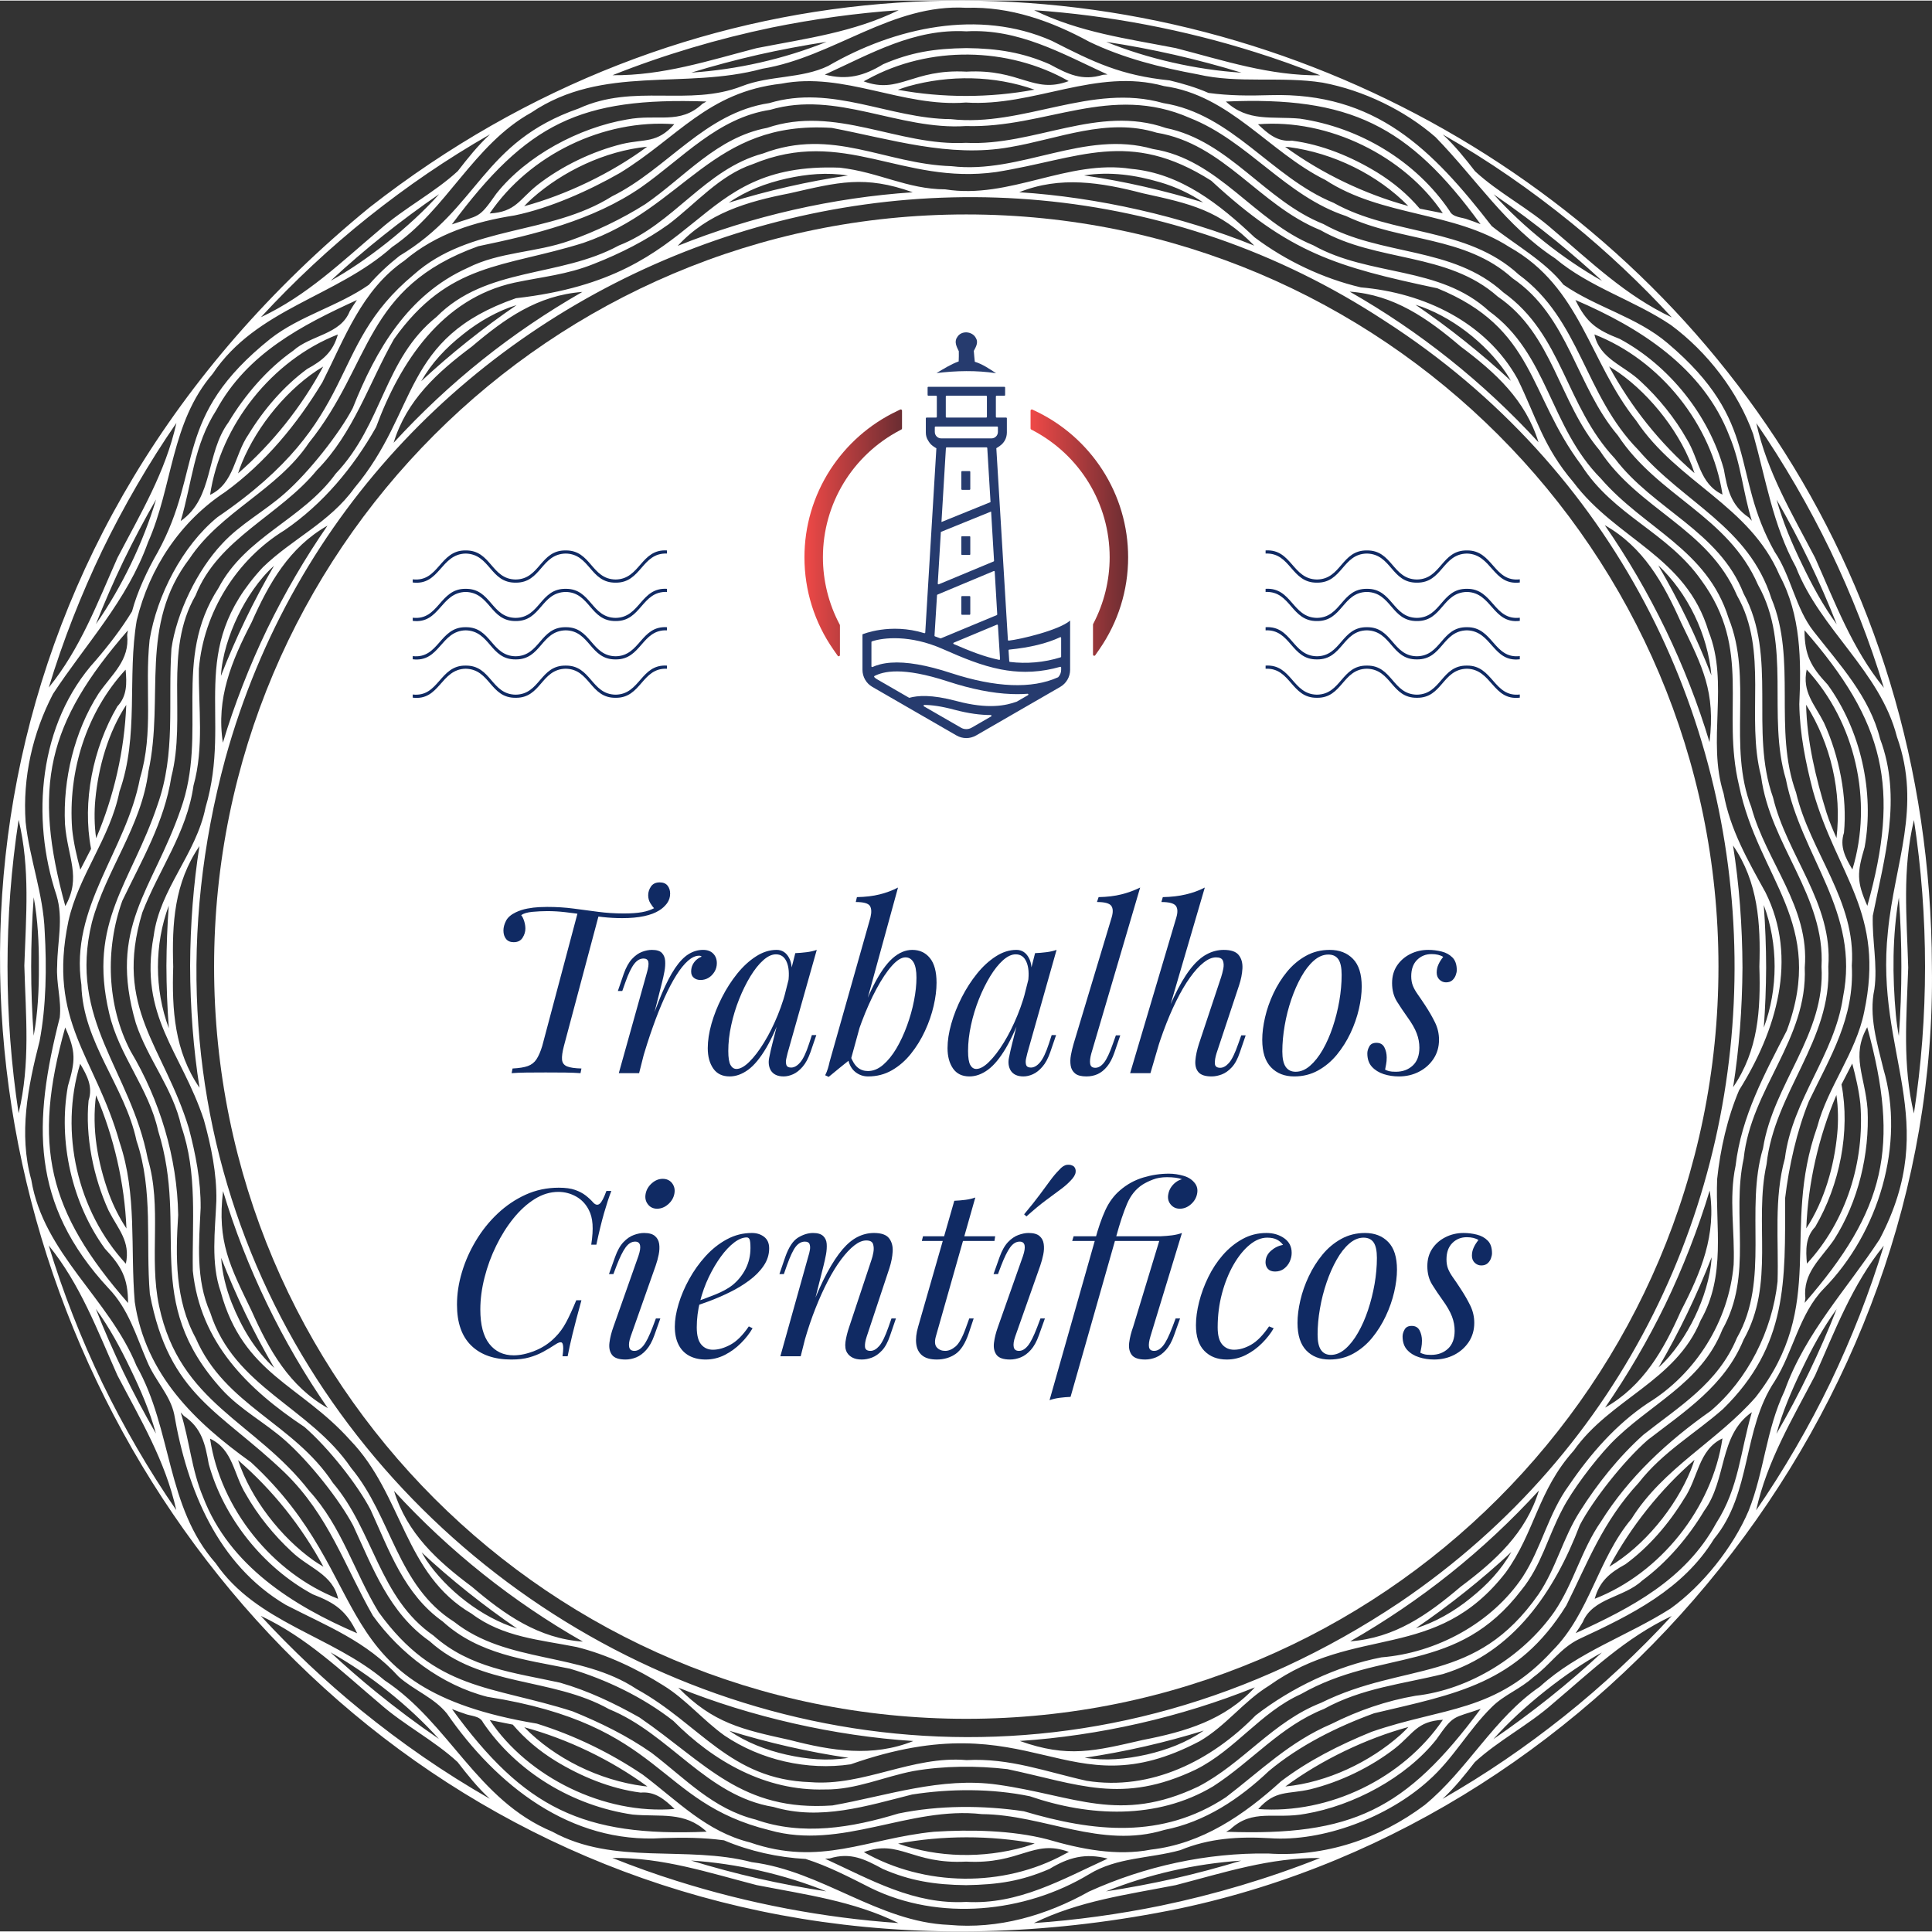 <?xml version="1.0" encoding="UTF-8"?> <svg xmlns="http://www.w3.org/2000/svg" xmlns:xlink="http://www.w3.org/1999/xlink" xml:space="preserve" width="600" height="600" style="shape-rendering:geometricPrecision;text-rendering:geometricPrecision;image-rendering:optimizeQuality;fill-rule:evenodd;clip-rule:evenodd" viewBox="0 0 599400 599040"><rect x="0" y="0" width="599400" height="599040" fill="#333333" stroke="none"/><defs><linearGradient id="id0" gradientUnits="userSpaceOnUse" x1="319730" y1="165060" x2="350000" y2="165060"><stop offset="0" style="stop-opacity:1;stop-color:#ef4947"></stop><stop offset=".49" style="stop-opacity:1;stop-color:#ad3b3d"></stop><stop offset="1" style="stop-opacity:1;stop-color:#6a2d32"></stop></linearGradient><linearGradient id="id1" gradientUnits="userSpaceOnUse" xlink:href="#id0" x1="249580" y1="165130" x2="279850" y2="165130"></linearGradient><style>.fil0,.fil4{fill-rule:nonzero}.fil4{fill:#102a63}.fil0{fill:#fff}</style></defs><g id="Layer_x0020_1"><path class="fil0" d="M360010 591080c-12790 2610-26260 4480-39260 5370 14000-6880 28870-8810 44060-11780 14990-3890 29140-8560 44760-8410-15970 6350-32730 11330-49560 14820zm-149960-7680c-6500-2030-13090-4380-20070-7160 15640-160 29770 4550 44780 8430 15160 2960 30010 4910 43980 11770-23180-1600-46560-6050-68690-13040zM31720 170600c6500-13440 14600-27410 23010-39560-3390 15290-11100 28070-18290 41840-6290 14150-11500 28150-21310 40250 4380-14490 10050-28890 16590-42530zm82590-103460c12050-9580 24180-17900 37720-25650-3710 3400-6970 7490-10000 11410-7280 6710-16680 11490-24210 18160-11990 10120-22470 20390-36880 27180 10280-11150 21510-21640 33370-31100zM239560 8340c12790-2600 26260-4470 39260-5360-14000 6880-28870 8800-44060 11770-14980 3900-29140 8560-44750 8410 15960-6340 32720-11320 49550-14820zm149970 7690c6490 2030 13080 4380 20070 7160-15640 160-29780-4550-44790-8440-15150-2950-30010-4900-43970-11770 23180 1600 46550 6050 68690 13050zm95740 516250c-12050 9580-24190 17900-37730 25650 3710-3390 6980-7490 10010-11400 7280-6720 16670-11490 24200-18160 11990-10120 22480-20390 36880-27180-10280 11140-21500 21640-33360 31090zm-373340-1920c-10990-8940-21450-18820-31040-29230 14340 6750 24970 17140 36930 27240 7510 6650 16890 11410 24140 18120 3040 3940 6310 8030 10000 11400-14360-8220-27320-17210-40030-27530zM487640 69060c10990 8940 21450 18830 31050 29240-14340-6750-24970-17140-36940-27250-7510-6650-16890-11400-24130-18110-3050-3940-6320-8030-10010-11410 14360 8230 27320 17210 40030 27530zm104380 230960c-440-15740-1910-30310 1780-45790 4590 30030 4590 61010-10 91040-3610-15110-2290-29800-1770-45250zm-3830 14690c-1100-12120-1110-24490 930-36430 1040 14210 1040 28740-10 42950-400-2150-710-4300-920-6520zm-29130-139870c-3270-6750-5900-12960-7880-20010 7240 12510 13400 25310 18670 38700-4240-5800-7680-12200-10790-18690zM483010 74760c4460 3630 9820 8280 14030 12210-12310-6960-24240-16490-33650-26880 6720 4610 13310 9540 19620 14670zm-97830-52390c-14070-900-28990-4300-41980-9550 14110 2120 28360 5360 41980 9550zm-149960-5560c6300-1440 14840-3050 21230-4000-13350 5340-27680 8590-41980 9540 6820-2090 13790-3950 20750-5540zM118900 72890c5600-4470 11420-8780 17340-12840-9000 10140-22840 20940-33640 26870 5000-4670 10940-9770 16300-14030zM38340 173790c3090-6380 6480-12780 10090-19030-4010 13410-10610 27160-18670 38690 2620-6640 5500-13240 8580-19660zM7550 299400c440 15750 1910 30320-1780 45800-4580-30030-4590-61020 10-91040 3610 15110 2290 29800 1770 45240zm4510 140c50 7210-310 14590-1610 21610-1040-14220-1040-28740 10-42950 1290 7070 1630 14200 1600 21340zm28450 125050c3290 6790 5900 12930 7880 20000-7230-12500-13400-25300-18660-38700 4230 5810 7680 12210 10780 18700zm76050 100070c-4460-3620-9820-8280-14020-12210 12300 6970 24240 16500 33640 26880-6720-4600-13310-9530-19620-14670zm118670 57960c-6990-1600-13990-3470-20840-5570 14080 900 28990 4310 41980 9560-6690-1010-14560-2490-21140-3990zm129110 0c-6290 1440-14830 3050-21220 4000 13360-5340 27670-8590 41980-9540-6820 2080-13790 3950-20760 5540zm116340-56080c-5600 4460-11430 8780-17350 12840 9000-10140 22850-20940 33650-26870-5000 4670-10940 9760-16300 14030zm102450-142210c-10070 15380-23000 28920-29470 47000-5790 12220-6240 24810-11150 37200-4840 11370-14290 23210-24210 30330-13360 8530-28570 13360-40510 24210-14430 9860-22440 25800-35760 36740-14150 10630-31190 16220-48590 15060-19050-270-38230 3940-55560 11790-13230 7410-28190 11780-43490 10350-21930-890-39380-16730-61120-19450-20410-5360-42650 1140-61940-9480-23360-9740-31860-33610-52010-46940-16450-13920-39740-17830-52410-36340-15480-17560-13400-41480-24550-61210-8530-20930-28880-34810-32650-57730-3980-14300-1040-28930 2570-43020 2070-10830 2230-23050 1590-34000-420-11740-4710-22540-5920-33960-970-13840 2190-27660 8500-39780 10070-15380 23000-28930 29460-47000 7780-17530 7020-37090 20060-52290 13600-20350 38270-23810 55690-39360 16880-11460 25180-31740 43170-41700 22250-15020 47470-6990 71700-13610 22090-3640 40160-20260 63300-18900 13600-430 26310 4100 38130 10540 10590 5100 22040 7970 33630 10110 12770 2960 25780 510 38780 2570 12700 2390 25500 8620 34980 16880 12930 13290 21620 27410 37110 37630 10820 9060 24320 12880 35900 20660 11370 8390 20850 20740 25550 33850 3980 14090 6080 28140 13270 41280 7610 19500 26120 32260 31340 52650 7790 21890-760 39080-2810 60510-4050 38030 16920 58290-2580 95410zm-24200 40540c3200-6710 6580-12980 10880-18900-5270 13400-11430 26200-18670 38700 1790-6530 4680-13450 7790-19800zm8920-254270c6550 13630 12240 28120 16620 42610-9800-12070-15050-26210-21340-40330-7170-13730-14860-26520-18230-41770 8400 12160 16460 26060 22950 39490zM31720 428820c-6540-13630-12240-28120-16610-42610 9800 12090 15040 26210 21330 40340 7180 13730 14860 26510 18240 41760-8410-12150-16470-26050-22960-39490zm536130 0c-6490 13450-14600 27420-23010 39570 3400-15290 11110-28080 18290-41840 6290-14150 11510-28160 21310-40260-4380 14490-10050 28910-16590 42530zm31520-129110C598620 50020 311210-89480 114630 64190c-247630 202730-61940 592300 251500 527710 133540-28370 235250-155540 233240-292190zM73760 191040c2580-5400 6600-11560 11250-15680-6410 11030-11850 22330-16470 34170 360-6260 2570-12980 5220-18490zm393590-75380c490 760 960 1530 1410 2320-9030-8430-19280-16570-29620-23620 10940 3360 21860 11900 28210 21300zm58460 292730c-2580 5390-6600 11560-11250 15680 6420-11030 11850-22330 16470-34170-360 6260-2570 12980-5220 18490zm-393590 75380c-480-760-950-1530-1410-2330 9040 8430 19280 16580 29620 23620-10940-3360-21860-11890-28210-21290zm11550-380320c4860-3910 10880-7310 16500-8970-10310 7030-20620 15240-29600 23630 3260-5690 7560-10300 13100-14660zm216190-47070c4680 1370 9390 3540 13320 6250-12010-3710-24510-6570-36960-8390 8140-1260 15920-130 23640 2140zm96240 439280c-4940 4040-11120 7590-16900 9290 10310-7030 20630-15250 29600-23630-3200 5570-7280 10010-12700 14340zM71860 403980c-1730-4410-2920-9130-3250-13910 4630 11840 10070 23140 16490 34160-6000-5530-10020-12260-13240-20250zm6180 2500c-6700-13840-10720-21370-8840-37120 7100 23660 18370 46960 32500 67320-11950-6770-18200-17950-23660-30200zm68350 85610c-10750-8020-20120-16590-24140-29710 17170 18730 36940 34420 58590 46750-13730-970-24200-8310-34450-17040zm98610 47550c-14720-3240-23750-5190-34570-16240 22400 9070 48640 15020 72930 16570-12710 5110-25400 3040-38360-330zm109570 0c-15050 3440-23230 5650-38180 310 24610-1630 49920-7360 72920-16630-9310 10160-21520 13750-34740 16320zm98610-47550c-10300 8740-20400 15900-34280 16950 21920-12560 41300-27980 58550-46800-4020 13190-13480 21780-24270 29850zm63500-87610c5370-11120 10290-23730 13740-35290 2150 13700-2680 25320-8890 37290-5390 12190-11710 23330-23550 30050 6970-10110 13260-20870 18700-32050zm4860-211530c6690 13830 10720 21370 8830 37110-7100-23660-18370-46950-32500-67310 11980 6790 18190 17930 23670 30200zm1890-920c-2740-5650-5740-11300-8960-16830 9090 8580 15370 21360 16490 34150-2290-5850-4820-11670-7530-17320zm-70250-84690c10750 8020 20130 16590 24140 29700-17170-18730-36940-34420-58580-46740 13730 970 24190 8300 34440 17040zm-98610-47550c14720 3230 23750 5180 34570 16240-22390-9070-48630-15030-72930-16570 12720-5120 25400-3050 38360 330zm-109570 0c15060-3450 23230-5660 38180-320-24610 1640-49920 7370-72920 16630 9310-10150 21530-13740 34740-16310zm-98610 47550c10310-8750 20410-15900 34280-16950-21920 12550-41290 27980-58550 46800 4030-13200 13480-21780 24270-29850zM69900 235200C112410 81220 295990 11800 429590 99360c142680 91850 145190 302380 4700 397570C249150 620860 11710 450320 69900 235200zm13000-40250c-5380 11120-10300 23730-13750 35290-2140-13700 2680-25330 8890-37300 5400-12190 11720-23320 23560-30040-6980 10100-13260 20870-18700 32050zm161030 349240c-6200-1400-12470-3810-17640-7400 12010 3710 24520 6580 36960 8400-6690 1050-12900 430-19320-1000zm111820-20c-6400 1420-12640 2030-19240 990 12440-1840 24960-4700 36970-8430-5430 3720-11390 5980-17730 7440zm184850-244150c-40-13090-1030-25900-2930-37890 7770 11300 8600 24100 8170 37580 410 13540-340 25930-8140 37410 1860-11770 2820-24250 2900-37100zm7340 0c-10-6470-260-13010-740-19420 4490 12030 4500 25980 10 38040 460-6140 700-12410 730-18620zm-488960-620c40 13090 1020 25910 2920 37890-7760-11300-8600-24090-8160-37580-410-13540 330-25920 8140-37400-1860 11770-2830 24250-2900 37090zm-7350 0c20 6480 260 13020 750 19430-4500-12040-4510-25980-20-38040-460 6140-690 12400-730 18610zM244050 55210c6330-1390 12480-1970 19020-940-12450 1830-24970 4700-36970 8430 5490-3770 11520-6040 17950-7490zM68460 400550c6980 25650 24690 28760 40210 46110 16370 16980 16640 41560 37680 53820 9680 7300 21160 8060 32520 10320 9400 2320 18780 6780 26970 11950 6910 4250 12350 10820 18920 15520 11210 7590 25720 10920 39150 8930 57060-20100 66610 14770 108280-7170 8210-4780 13590-12350 21510-17220 26990-19230 51660-7130 73420-35090 9110-12580 9960-25390 21130-37850 11250-16000 31650-21490 39350-40360 7990-14000 4550-29180 5140-43850 960-9240 3210-19170 6820-27610 11470-18320 18430-40840 8160-61410-5440-9840-10970-19450-12980-30670-5210-16400 1800-34210-4660-50250-7000-23420-28500-28390-41940-46300-9340-10950-11510-20160-17320-32040-9840-17690-29130-26730-48620-28400-11740-2760-23300-8250-32970-15520-10800-10200-22840-19840-38270-21250-19650-3050-37750 9550-57700 6360-11890-50-20570-5350-32710-6730-47040-1770-40460 33730-100470 40500-35660 12350-29990 34910-50160 58930-7680 10680-19270 15710-28390 24570-24030 25860-9320 46010-17770 74520-2960 14580-14170 25200-16080 39830-4660 25010 8590 35860 15570 57060 2250 8140 4040 16660 3870 25150-370 9200-1760 19300 1340 28150zm-3240 6480c-4580-10310-3480-21630-2970-32470 70-8410-1550-16700-3670-24730-7710-25330-23400-37150-14440-66870 5140-13360 13840-24800 15890-39400 3320-11930 1510-24140 1680-36290 1490-17480 11650-33800 26610-42980 11890-8130 21320-19460 28350-31930 7450-20170 20390-39900 42900-44840 8730-1850 16350-2460 24770-5870 8180-3210 16220-7290 23080-12230 8510-6450 15800-15230 26170-18690 28220-11720 46160 6550 75440 2470 25860-4130 41150-13590 66760 2690 24260 22450 38730 26710 70140 33370 30460 12400 28100 32810 44700 54900 10030 15680 26640 20700 37170 35640 15980 21770 6150 40360 11720 63680 6060 29200 27170 42650 14830 76080-6850 13390-14110 26620-15890 41930-2160 10140-180 20450-600 30690-1500 17460-11650 33780-26610 42960-9930 6650-17780 15680-24470 25490-6400 8720-8500 19390-14360 28400-9590 14360-26740 23600-43820 24980-13910 2680-27940 9410-39050 18010-13710 14040-32410 23480-52430 20290-12530-2780-23850-7130-37230-6420-16920-1460-31880 8190-48510 6840-24940-810-34150-18030-53910-28900-17500-11570-40010-7770-56580-20840-17710-11180-19390-32600-31950-47730-12890-19010-36310-24990-43720-48230zm72150 95870c11130 10160 25430 11790 39450 14630 11370 3400 22700 8850 32090 16200 12520 12620 28670 21790 46960 21270 9580 150 18370-3970 27600-5730 9380-1630 19540-1680 29070-580 22130 4670 35490 11080 58480 120 12290-6150 20060-17760 32580-23390 25180-14360 48320-6050 68380-32240 6190-7570 8150-16400 12770-25130 2870-5600 9460-14490 14870-20220 11910-12360 28020-18530 34740-35510 9590-17020 2770-35350 6610-53050 2310-21770 19890-36920 18950-59250 1580-18810-11950-32720-16580-49810-7420-18970 530-39970-7050-58620-6670-21400-26120-27690-39600-43280-15990-16120-16380-38660-34730-51980-15420-14180-37020-10590-54530-20420-18360-7460-29340-26680-49740-29860-21240-6110-41020 7890-62480 5330-20730-660-36820-12160-58500-3940-18020 4860-27660 21930-44750 28560-18380 10020-41060 6480-56530 22130-16350 13110-16570 33160-31270 48640-10420 14380-27900 19400-36370 35470-14540 22460-3140 44800-11740 68700-8720 25260-22670 36390-13890 66380 3770 11290 11510 20220 14070 31900 5110 14590 3330 29820 3590 44890 2330 22280 17010 36700 34660 48440 7400 6460 16420 17830 20480 25650 5820 12710 10440 26230 22410 34700zm-2880 4360c-16860-11630-18590-32550-31210-47380-12130-18500-33480-23960-42550-44900-6440-11790-6280-25300-5450-38230-280-17820-5740-35690-14760-50800-7390-14120-7950-31760-2580-46650 6000-12520 13050-24420 15220-38480 4770-18530-2490-38970 7530-56290 6960-17660 26190-24830 37620-38840 11410-11560 16120-26910 23920-40680 17120-24010 33990-22070 58690-29810 31810-10870 39780-38100 77130-35700 18070 3430 36520 9350 55280 5970 15080-2550 30120-9270 45530-4480 20840 3420 31700 22500 50830 30240 17560 10050 39350 6710 55000 20620 17120 11610 18920 32720 31600 47700 12170 18520 33580 24010 42620 45020 9910 17400 2650 37590 7460 56060 2720 21220 19980 37240 18750 59090 1270 20950-14970 36300-18140 56340-5740 19280 2230 40700-8090 58820-5890 14150-17800 21190-29060 30100-7610 6850-14240 15140-19710 23810-5220 8180-7330 17570-12780 25630-19690 28170-41270 20750-67470 33690-15060 5900-24230 18800-38120 26000-24450 11630-38330 2760-62260-600-17530-2490-34280 3440-51230 6450-28240 1960-39160-13080-59870-27310-7810-4410-15950-8290-24630-10780-14180-3110-27930-4500-39270-14610zm105470 53160c14540 4330 28930-310 43030-3860 11860-1840 24700-1890 36530 550 18330 6290 39350 7400 56870-3090 12100-7810 20780-18590 34400-24020 11790-6500 24370-7710 36890-10810 21910-6660 34660-25710 42460-46220 4110-7820 13620-19890 21060-26400 11540-8920 23850-16780 29730-31080 9840-17470 3160-36300 7140-54470 2450-22410 20240-38300 19160-61310 1490-19670-12840-34390-17160-52520-7340-20600 1520-43650-9140-63250-7530-19310-27930-26070-39890-41830-15460-16520-16160-38350-34630-51580-15820-14420-37880-11140-55810-21200-18190-7220-29180-25780-48890-29800-21050-7350-40840 5670-62030 4600-21010 1150-40420-11860-61700-4640-15560 2930-25530 15240-37770 23660-7120 4520-15600 8580-23430 11320-10610 3780-21700 3410-31690 8450-18500 8310-28440 25330-35660 43530-4110 7830-13620 19900-21050 26410-6300 5610-13820 9480-19560 15760-7650 8150-14040 21350-15630 32430-1120 16960 1400 32300-4310 48460-8100 24230-21700 36230-15020 64610 3020 13200 12330 23350 15200 36510 9690 30920-5370 52610 19850 80340 5740 6260 13280 10170 19580 15760 7560 6680 16850 18410 21080 26400 6120 13200 11220 27150 23720 35870 15800 14320 37800 11060 55680 21090 18760 7620 30230 26950 50990 30330zm-5590 3900c-13190-3300-21680-12620-32210-20680-7650-5350-15900-9370-24480-12870-25340-8110-42450-6240-60220-30810-7540-12390-11480-26640-21500-37580-16810-21670-40160-27030-46590-57310-3240-15220 990-30760-3540-45800-5290-27380-24780-42900-17320-73280 4350-16260 15390-29690 17540-46860 5010-23110-3050-45250 12730-65980 9710-14620 27240-21250 37050-35940 19710-24480 16950-48230 52560-61000 17460-3630 35540-8000 50440-18230 12870-9000 23800-21610 40120-24090 20690-6110 39780 6400 60730 5040 24750 740 44810-13400 69540-2480 17930 7080 29640 24220 48390 30400 17030 8130 36950 6000 51620 19280 17530 11920 19710 33430 32720 48800 12500 18950 34140 24880 43470 46340 10540 18700 2730 40510 8640 60290 4830 24350 23060 41090 17730 67610-2580 17890-15760 31820-18030 50030-3470 12560-1880 25450-2280 38250-1660 15320-9240 30320-20730 40090-13380 9420-25350 20450-34080 34390-6070 8750-8430 19080-14400 27880-9640 13820-26270 24240-43100 26120-9030 1550-17730 4550-26120 8750-12950 5520-21890 14470-32710 22730-19800 13070-41000 10800-62680 4360-12590-1890-26400-1910-38950 700-14390 4390-29770 7010-44340 1850zm126860 3230c12640-2460 23370-9680 32420-18260 9500-7940 21170-13740 32660-17930 25440-6040 44530-9100 59640-33450 6720-13480 11220-25870 22440-38040 7470-9590 17350-15150 26180-22910 20130-19720 19270-39830 19250-65320 1190-10050 3640-20910 7390-30170 6750-14010 14140-25820 13310-42070 1410-20050-12950-35170-17300-53700-7110-19520 320-41100-7640-60190-7080-22350-27200-29660-41310-46110-16740-17050-17910-40340-37090-54400-16210-14910-38970-11940-57410-22240-19310-7900-31440-27570-52850-30950-22330-6370-43400 7520-65970 4970-19050-120-36700-10850-56270-4980-20070 2990-31660 20470-48820 28940-19390 12210-44070 8740-61480 24270-27810 23080-15640 44370-60900 75250-10890 8890-18800 24280-21070 38070-1600 15170 1360 28420-2990 42970-4290 22640-21810 39850-18170 64050 400 17930 13510 31400 17100 48380 5270 15500 2800 31640 4140 47540 5980 31630 21630 36060 41850 55430 13690 13320 18540 28940 27340 44370 8530 11870 21320 21540 35500 25180 55220 8690 52090 32670 87610 41400 22290 6300 43310-7560 65840-5000 19150 150 36950 10920 56600 4900zm20400-130c7020-6620 13950-3060 23450-4880 14770-2510 31120-11190 40520-23020 5560-7960 5060-6490 13780-9530-23270 31380-39900 39530-78970 38130 410-230 820-470 1220-700zm24890-12470c9330-2310 18720-6840 26270-12700 5730-4540 6740-8410 14870-8870-12400 18220-35310 29330-57290 27700 5380-6060 9180-4510 16150-6130zm27950-16880c-9460 8400-22560 14700-35680 16010 11150-8240 25150-14930 38160-18460-700 750-1540 1600-2480 2450zm56590-35020c3080-7500 12790-7570 18390-12830 7670-5620 14430-13560 19240-21640 7170-9760 4490-23420 14820-30630-3580 12100-3980 23390-11070 34440-9540 17530-26400 26260-43600 34120 900-1290 1640-2490 2220-3460zm13240-17930c7230-5300 13460-12570 18160-20270 4460-6470 4380-15180 11930-18770-3190 21660-19260 41810-39630 49760 1470-5370 4620-8040 9540-10720zm20230-29110c-4780 11640-14480 23460-25230 29870 6620-12370 15790-23920 26420-33140-320 980-710 2050-1190 3270zM39450 196790c850 7920-4700 12130-8870 18200-7510 11730-11090 26650-10420 40500 810 10390 5170 16450 100 25430-10140-37030-5730-56630 19410-85520-80 460-150 930-220 1390zm-9870 51060c950-10120 4000-20830 9590-29330-550 14120-3820 28370-9340 41350-570-3850-610-8380-250-12020zm-7190 9230c-1360-17890 4400-36320 16580-49500 390 4250 480 8190-2570 11400-7590 13000-10930 29600-8150 44190l-3330 6470c-1080-4050-2100-8360-2530-12560zm-2160 61500c3370 7560 3180 10290 840 18180-3100 17180 1260 36350 11460 50430 5230 5600 7180 9180 7200 16890-24960-28540-29740-48900-19500-85500zm7250 22660c-1070 11040 1470 23800 6220 34170 2940 5770 6830 9500 5350 16480-15050-16310-20670-40740-14180-62030 2140 3630 4020 7080 2610 11380zm6330 28990c-3520-9810-5390-20120-4010-30600 5550 12950 8850 27260 9430 41330-2200-3350-3980-6870-5420-10730zm23220 68850c5580 3780 6640 8770 7730 14950 4650 16770 16940 32130 32240 40410 7160 2750 10490 5200 13810 12100-19910-8550-39630-20970-47800-42250-3630-8620-4140-17320-6950-26260 320 350 640 700 970 1050zm19220 24290c3680 6520 8810 12850 14250 17850 5260 5080 12780 6980 14400 14630-20400-7960-36480-27970-39730-49690 7150 3380 7270 11020 11080 17210zm21150 20660c-10180-7160-19630-19270-23540-31210 10840 9410 19610 20420 26490 33080-1020-600-1990-1220-2950-1870zM217940 32010c-7010 6610-13950 3060-23450 4880-14770 2510-31120 11180-40510 23020-5580 7970-5070 6480-13790 9530 23380-31450 39780-39490 78980-38130-420 230-830 460-1230 700zm-24890 12470c-9330 2310-18710 6840-26260 12690-5740 4550-6740 8410-14880 8880 12410-18230 35290-29330 57290-27700-5380 6050-9170 4500-16150 6130zm-27940 16880c9460-8410 22550-14700 35670-16020-11150 8250-25140 14930-38160 18460 700-740 1540-1600 2490-2440zm-56600 35010c-2870 7300-12120 7370-17570 12270-8080 5660-15060 13850-20060 22210-7160 9760-4480 23410-14820 30620 3590-12090 3990-23380 11070-34430 9550-17530 26400-26260 43600-34130-890 1300-1640 2500-2220 3460zm-13230 17930c-7240 5320-13450 12560-18170 20280-4460 6470-4370 15170-11930 18770 3190-21660 19280-41820 39640-49760-1480 5360-4630 8040-9540 10710zm-20230 29110c4780-11640 14470-23450 25220-29870-6620 12370-15780 23920-26420 33150 320-980 710-2050 1200-3280zM342180 23030c-6490 2000-10890-220-16520-3270-8300-3630-16060-4920-25840-5020-10010 150-17110 1270-25830 5010-5970 3640-11150 4990-18080 3220 14280-6510 27720-14350 43910-13430 16160-890 29520 6830 43780 13390-510 30-970 60-1420 100zm-60310 3540c12710-3540 26610-3350 39080 1060-13800 2600-28610 2600-42390 40 1150-430 2290-790 3310-1100zm-12640-2190c19030-10430 43480-10110 62330 600-11090 4110-14870-3830-31740-2930-16920-920-20740 7110-31870 3000l1280-670zm186260 43580c-1830-790-4760-570-5780-2750-10430-15390-27820-25860-46430-28580-8660-790-16060 1100-22950-5310 38430-1660 56630 7280 79010 38050-1360-550-2630-1020-3850-1410zm-28200-14630c-8000-4890-17120-8670-26460-9870-4540 400-7430-2130-10540-5080 21820-1820 45420 9800 57340 27590l-7150-1420c-3790-4460-8110-8070-13190-11220zm-27400-7870c13800 1800 27540 8580 37030 18270-13570-3700-26820-10080-38210-18370 400 30 790 60 1180 100zm142660 114890c-5590-3790-6640-8770-7740-14960-4640-16760-16930-32130-32240-40400-7320-2870-10350-5050-13800-12100 19920 8550 39620 20960 47790 42250 3630 8620 4150 17320 6950 26260-320-360-640-710-960-1050zm-19230-24290c-3670-6520-8810-12850-14250-17860-5260-5080-12770-6970-14400-14620 20400 7950 36480 27970 39730 49680-7150-3370-7260-11010-11080-17200zm-21150-20670c10180 7170 19640 19280 23550 31220-10840-9410-19610-20430-26500-33090 1020 610 1990 1220 2950 1870zm57950 287250c-850-7920 4700-12130 8880-18200 7510-11740 11080-26650 10410-40500-810-10400-5170-16450-100-25430 10150 37020 5730 56620-19410 85520 80-470 160-930 220-1390zm9880-51070c-950 10120-4010 20840-9600 29340 550-14120 3830-28380 9340-41360 580 3860 620 8380 260 12020zm7180-9220c1370 17890-4400 36320-16580 49500-390-4260-470-8200 2570-11400 7590-13000 10940-29600 8150-44190l3340-6480c1070 4050 2090 8370 2520 12570zm2160-61500c-3370-7570-3180-10280-840-18190 3100-17170-1250-36340-11460-50420-5240-5620-7170-9170-7190-16890 24960 28540 29730 48900 19490 85500zm-7250-22670c1070-11030-1470-23790-6220-34170-2930-5760-6830-9490-5340-16480 15050 16310 20660 40740 14170 62040-2140-3640-4020-7090-2610-11390zm-5410-6210c-3340-10820-6070-22150-6340-33500 7650 12110 11110 27000 9430 41330-1130-2520-2230-5150-3090-7830zM144090 531470c1810 790 4760 570 5770 2750 10440 15390 27820 25860 46430 28570 8670 800 16060-1100 22950 5310-38430 1660-56630-7280-79010-38050 1360 560 2630 1020 3860 1420zm28190 14630c8000 4890 17120 8660 26470 9870 4530-410 7420 2130 10540 5080-21830 1810-45430-9800-57350-27590l7150 1420c3800 4450 8110 8070 13190 11220zm27410 7860c-13800-1800-27550-8570-37030-18270 13560 3710 26810 10090 38200 18380-400-30-790-70-1170-110zm157450 19690c-10730 2100-21850-150-32240-3190-10870-2800-23760-3070-35160-2340-20920 2090-35170 10900-57120 3290-13510-3370-22320-12790-33180-20990-10160-6840-21230-12210-32890-15850-66890-11140-49010-44510-88690-81090-17350-12430-32690-27120-36050-49720-1420-16700 760-33350-4690-49500-7550-26770-22420-37290-15900-68640 3190-14330 12950-25690 15850-40250 6110-17240 2360-35490 5350-53090 3990-16380 13580-30710 27470-39840 12370-9010 22290-21000 30140-34040 6910-13660 12190-28590 25410-37700 9880-8400 21940-12130 34240-14050 10940-2250 23070-7690 32670-13180 17870-10940 27200-25120 50080-27690 19510-3770 37450 7390 57250 5850 21090 1410 40460-10900 61450-5100 20450 2810 32460 20410 50090 29140 17570 11450 39750 9640 57090 20810 22220 12480 24690 35560 39300 53830 12760 19220 35230 26240 44500 48010 6650 12340 6730 26440 6120 39980 140 9130 1960 18130 4230 26860 7510 26520 22460 37750 15890 68640-2570 12690-11270 23190-14570 35660-11390 32040 3380 55090-19090 83840-11900 13620-28720 22010-38520 37730-10400 12370-12940 29230-24420 40800-17740 19450-33960 17550-56260 25300-10020 4090-19640 8950-28030 15320-11490 10430-24480 19390-40320 21200zm-99740 2750c6480-2000 10880 220 16510 3270 8310 3630 16060 4920 25840 5020 10010-160 17110-1270 25830-5020 5970-3630 11150-4990 18080-3220-14290 6520-27690 14350-43910 13440-16160 890-29510-6840-43770-13400 500-20 970-60 1420-90zm60310-3540c-12720 3540-26620 3350-39080-1060 13800-2600 28600-2600 42380-50-1140 440-2290 800-3300 1110zm12630 2180c-19020 10440-43470 10120-62330-600 11100-4110 14870 3830 31740 2940 16920 910 20740-7110 31870-3000l-1280 660zm253970-243630c-1970-8100-4550-16420-2780-24700 1050-7540-760-15320-500-22780 3650-18250 9140-36530 2270-54870-3260-13110-12540-23020-20580-33310-5640-7080-7070-17300-12130-24720-13830-24670-4130-40160-33200-64730-9560-8160-22150-11090-32320-18150-5660-7250-15110-12460-22260-18190-18450-23780-35960-41600-68780-40620-6500 200-12660 190-19100-690-3820-1690-7990-2910-12080-3890-15050-1550-23290-5520-36530-12280-22600-9990-48720-4180-69380 7800-8250 3990-18170 2900-26780 6280-16500 6430-33490-930-50570 6900-30230 10530-30820 30850-55660 45750-3440 2720-6630 5690-9490 8970-9610 6690-21400 9590-30540 16730-30460 24390-20760 40310-34960 66220-3160 5470-6360 12250-7980 18380-3260 5380-7320 10610-11290 15230-17720 19450-20130 48940-12150 72820 2220 7300 270 14430 220 21840-370 5520 1390 10700 800 16100-8290 32570-9210 57790 15180 84060 6180 6440 8450 14560 11890 22550 2470 6000 7190 10490 8440 16510 3990 23190 13420 46580 34630 59120 12900 6660 24980 11220 35010 22280 4810 4260 10970 6470 14980 11440 15340 22170 38250 40460 66880 38630 6490-210 12650-190 19090 690 7930 3370 16760 5320 25320 5780 7020 2230 13690 5710 20250 9030 21110 10350 47740 7740 67690-4300 8660-5290 18760-4830 28300-7470 8960-3700 18100-4270 27750-3700 16530 1190 36680-6520 49210-17850 7630-6720 12420-15720 19640-22810 3830-3850 8740-5500 12960-9340 5170-3770 8220-8870 14110-11770 16190-7520 32290-15410 41880-31060 11840-14310 8750-33900 18880-49000 5670-9030 7620-20910 15190-28660 17020-17310 25370-44930 18490-68220z"></path><path class="fil0" d="M533150 299790c-40 128850-104500 233290-233360 233290-128890 0-233370-104480-233370-233370 0-128850 104440-233320 233280-233360h170c128820 40 233240 104470 233280 233290v150z"></path><g id="_2439234803888"><path d="M301030 190330v-5340c0-130-100-230-230-230h-2320c-130 0-230 100-230 230v5340c0 120 100 230 230 230h2320c130 0 230-110 230-230zm-230-24140h-2320c-130 0-230 100-230 230v5340c0 130 100 230 230 230h2320c130 0 230-100 230-230v-5340c0-130-100-230-230-230zm0-20210h-2320c-130 0-230 110-230 240v5330c0 130 100 240 230 240h2320c130 0 230-110 230-240v-5330c0-130-100-240-230-240zm-10260-30410c6140-750 12380-890 18500 40-2100-1350-4180-2820-6610-3550-100-1120-240-2240-310-3370 640-1200 1480-2610 670-3960-1100-2220-4650-2480-5860-230-960 1400-100 2970 540 4280 50 1060-20 2110-40 3170-2460 890-4660 2300-6890 3620zm38680 87970c0 100-70 190-170 220-5190 1610-10560 2050-15730 1420-110-20-190-100-200-210l-220-3360c-10-120 80-240 210-250 6390-640 11690-1910 15780-3840 150-80 330 30 330 200v5820zm0 4090c0 860-330 1660-900 2270-20 20-40 40-70 50-4020 1820-8870 2630-14440 2410s-11890-1480-18770-3730c-7580-2490-13850-3570-18630-3220-2610 190-4420 760-5720 1350-160 70-330-40-330-210v-7530c0-100 60-190 160-220 3640-1220 11900-2040 21770 2290 6620 2910 12160 5230 18180 6400 2610 510 5130 760 7640 760 730 0 1460-20 2180-60 2880-170 5720-660 8630-1490 150-40 300 70 300 220v710zm-10280 7860-3480 2010c-10 0-30 10-40 10-3300 1200-8790 2440-18640-190-7940-2120-12120-1690-14600-1020-60 20-120 10-170-20l-9990-5770c-290-160-540-370-760-600-110-120-70-300 60-370 2690-1360 8420-3000 22860 1730 7120 2330 13690 3640 19520 3870 640 20 1270 40 1880 40 1100 0 2180-40 3230-120 240-20 340 300 130 430zm-11440 6600-6050 3490c-1030 600-2300 600-3320 0l-11480-6620c-200-120-120-430 120-430 2190 0 5160 370 9300 1480 4540 1210 8260 1650 11300 1650h10c240 0 320 310 120 430zm-17480-88260v-1450c0-130 110-230 230-230h19120c130 0 230 100 230 230v1450c0 1110-900 2000-2000 2000h-15580c-1100 0-2000-890-2000-2000zm3410-11000c0-130 110-230 240-230h12290c130 0 230 100 230 230v6310c0 120-100 230-230 230h-12290c-130 0-240-110-240-230v-6310zm-1340 38940 1380-22950c10-120 110-210 230-210h12370c120 0 220 90 230 210l1010 16780-15220 6170zm16310 12000c10 110-40 200-140 240l-17000 7080c-160 70-340-60-320-240l960-16000 15590-6330 910 15250zm990 16640c10 100-40 200-140 240l-17330 7210c-60 20-120 20-180 0-600-240-1040-390-1650-600-110-30-170-130-160-240l780-12540c10-90 70-160 150-190l17440-7300c140-60 300 30 310 180l780 13240zm210 3400 660 10470c10 160-130 290-280 260-4760-1000-8910-2670-14080-4900-190-90-190-350 0-430l13380-5590c150-60 300 40 320 190zm3360 4760c-130 10-250-80-260-210l-3590-59460c-20-190 3190-1260 3270-4840v-4460c0-130-100-230-230-230h-2950c-130 0-230-110-230-230v-6310c0-130 100-230 230-230h2400c130 0 240-110 240-240v-2310c0-130-110-230-240-230h-23580c-130 0-230 100-230 230v2310c0 130 100 240 230 240h2400c130 0 230 100 230 230v6310c0 120-100 230-230 230h-2950c-120 0-230 100-230 230v4460c0 880 240 1710 690 2400 420 650 650 1320 2580 2440l-3450 57160c-10 140-150 240-290 200-10590-3290-19190 360-19190 360v11010c0 2180 1170 4200 3050 5290l26110 15070c940 540 1990 820 3050 820 1050 0 2110-280 3050-820l26110-15070c1880-1090 3050-3110 3050-5290v-15280c-3430 3000-15530 5860-19040 6220z" style="fill:#263b6e;fill-rule:nonzero"></path><path d="M260200 203430h20c30-10 70-10 100-20 160-50 270-200 270-360v-9230c0-70-20-130-40-180l-90-160c-3370-6360-5150-13530-5150-20750 0-16610 9180-31730 23950-39450l380-200c130-60 200-190 210-330v-5540c-10-120-70-240-180-310-60-40-130-60-200-60-60 0-110 10-170 40l-1020 490c-8460 4020-15610 10320-20710 18200-5220 8110-7990 17490-7990 27160 0 10300 3120 20220 9010 28670l1310 1860c70 110 180 160 300 170z" style="fill:url(#id1)"></path><path d="M339470 203280h10c130 0 240-60 310-160l1310-1890c5820-8410 8900-18270 8900-28500 0-9670-2770-19060-8000-27160-5090-7880-12250-14180-20700-18200l-1030-490c-50-30-100-40-160-40-70 0-140 20-200 60-110 70-180 190-180 320v5520c0 150 80 270 200 340l390 200c14770 7720 23950 22840 23950 39450 0 7140-1750 14240-5050 20540l-80 160c-20 50-40 120-40 180v9290c0 170 110 310 270 360 30 10 70 20 100 20z" style="fill:url(#id0)"></path></g><path class="fil4" d="M128050 216270c8410 1030 8640-8810 16420-8980 7640 170 7580 9110 15510 9020 7930 90 7870-8850 15510-9020 7570 100 7600 9130 15510 9020 7990 110 8090-9340 15930-9020v-970c-8140-500-8290 8910-15930 9020-7580-100-7610-9130-15510-9020-7910-110-7940 8920-15510 9020-7570-100-7600-9130-15510-9020-8090-140-8310 9890-16420 8970v980zm0-11910c8410 1030 8640-8810 16420-8980 7640 170 7580 9110 15510 9020 7930 90 7870-8850 15510-9020 7570 100 7600 9130 15510 9020 7990 110 8090-9340 15930-9020v-970c-8140-500-8290 8910-15930 9020-7580-100-7610-9130-15510-9020-7910-110-7940 8920-15510 9020-7570-100-7600-9130-15510-9020-8090-130-8310 9890-16420 8970v980zm0-11910c8410 1030 8640-8810 16420-8980 7640 170 7580 9110 15510 9030 7930 80 7870-8860 15510-9030 7570 100 7600 9130 15510 9030 7990 100 8090-9350 15930-9030v-970c-8140-500-8290 8920-15930 9020-7580-90-7610-9120-15510-9020-7910-100-7940 8930-15510 9020-7570-90-7600-9120-15510-9020-8090-130-8310 9890-16420 8970v980zm0-12890c8120 920 8330-9100 16420-8970 7910-100 7940 8930 15510 9020 7570-90 7600-9120 15510-9020 7900-100 7930 8930 15510 9020 7640-100 7800-9520 15930-9020v970c-7840-320-7940 9130-15930 9030-7910 100-7940-8930-15510-9030-7640 170-7580 9110-15510 9030-7930 80-7870-8860-15510-9030-7770 170-8020 10010-16420 8980v-980zm343470 35730c-8110 910-8330-9100-16420-8970-7900-110-7940 8920-15510 9020-7570-100-7600-9130-15510-9020-7900-110-7930 8920-15500 9020-7640-110-7800-9520-15930-9020v970c7830-320 7930 9130 15930 9020 7900 110 7930-8920 15500-9020 7640 170 7590 9110 15510 9020 7930 90 7870-8850 15510-9020 7780 170 8020 10010 16420 8980v-980zm0-11910c-8110 910-8330-9100-16420-8970-7900-110-7940 8920-15510 9020-7570-90-7600-9130-15510-9020-7900-110-7930 8930-15500 9020-7640-100-7800-9520-15930-9020v970c7830-320 7930 9130 15930 9020 7900 110 7930-8920 15500-9020 7640 170 7590 9110 15510 9020 7930 90 7870-8850 15510-9020 7780 170 8020 10010 16420 8980v-980zm0-11910c-8110 920-8330-9100-16420-8970-7900-100-7940 8930-15510 9020-7570-90-7600-9120-15510-9020-7900-100-7930 8930-15500 9020-7640-100-7800-9520-15930-9020v970c7830-320 7930 9130 15930 9030 7900 100 7930-8930 15500-9030 7640 170 7590 9110 15510 9030 7930 80 7870-8860 15510-9030 7780 170 8020 10010 16420 8980v-980zm0-10930c-8400 1030-8640-8800-16420-8980-7640 170-7580 9110-15510 9030-7930 80-7870-8860-15510-9030-7570 100-7600 9130-15500 9030-8000 100-8100-9350-15930-9030v-970c8130-500 8290 8920 15930 9020 7570-90 7600-9120 15500-9020 7910-100 7940 8930 15510 9020 7570-90 7610-9120 15510-9020 8090-130 8310 9890 16420 8970v980zm-266870 93040c1110 0 1940 340 2470 1020 530 670 790 1500 790 2460 0 1110-320 2110-970 3010-660 890-1470 1630-2430 2210-1210 770-2770 1360-4670 1770-1910 410-4170 620-6780 620-2020 0-4040-110-6050-330-2000-220-3970-470-5900-760s-3840-540-5720-760-3740-330-5580-330c-1500 0-3030 80-4600 220-1570 150-2740 480-3510 1020 380 480 700 1120 940 1920 240 790 360 1550 360 2280 0 960-290 1900-870 2820s-1490 1380-2750 1380c-1060 0-1860-340-2390-1020-530-670-800-1540-800-2600 0-970 270-1970 800-3010s1540-1920 3040-2640c1110-530 2310-920 3590-1160s2480-390 3620-440c1130-50 1970-70 2500-70 2900 0 5620 170 8180 510s5110 670 7650 1010c2530 340 5200 510 8000 510 2220 0 4090-130 5610-400 1530-270 2890-740 4100-1410l-80 500c-480-480-950-1090-1410-1840s-690-1580-690-2500c0-970 290-1870 870-2720 580-840 1480-1270 2680-1270zm-25350 9130s220 30 650 70c440 50 980 120 1630 220s1310 190 1960 290 1190 170 1630 220c430 50 650 70 650 70l-10870 40780c-480 1840-670 3250-580 4240 100 990 620 1680 1560 2070 940 380 2430 600 4460 650l-290 1450c-1260-100-2850-160-4780-190-1940-20-3940-30-6020-30-2070 0-4060 10-5970 30-1910 30-3440 90-4600 190l290-1450c2030-100 3610-350 4740-760 1140-410 2030-1110 2680-2100s1250-2360 1780-4100l11080-41650z"></path><path id="_1" class="fil4" d="M198280 332770h-6300l8690-31080c480-1640 640-2800 470-3480-170-670-660-1010-1480-1010-1070 0-2030 550-2900 1670-870 1110-1790 3010-2750 5720l-950 2680h-1370l1810-5290c720-2030 1580-3570 2570-4640 990-1060 2030-1800 3110-2210 1090-410 2120-610 3080-610 1450 0 2480 310 3080 940 610 630 940 1450 1020 2460 70 1020 0 2120-220 3300s-470 2330-760 3440l-7100 28110zm18620-36440c-1120 0-2260 520-3450 1560-1180 1040-2390 2530-3620 4490-1230 1950-2460 4300-3690 7020-1230 2730-2440 5760-3620 9100-1190 3330-2330 6930-3440 10790l1810-9270c1590-4740 3080-8720 4450-11960 1380-3230 2740-5850 4090-7860 1360-2000 2740-3450 4170-4340 1420-890 2930-1340 4530-1340 1350 0 2400 390 3150 1160s1120 1760 1120 2970c0 960-240 1840-720 2640-490 800-1100 1430-1850 1890-750 450-1580 680-2500 680-820 0-1510-230-2060-680-560-460-840-1100-840-1920 0-780 150-1470 440-2070s670-1120 1160-1560c480-430 1030-770 1660-1010-90-100-200-170-320-220s-280-70-470-70z"></path><path id="_2" class="fil4" d="M228490 331460c1150 0 2480-730 3980-2210 1500-1470 3020-3460 4560-5970 1550-2510 2970-5360 4280-8550 1300-3190 2340-6500 3110-9930l-1230 7830c-1830 5120-3670 9230-5500 12350-1840 3110-3700 5360-5580 6740-1890 1370-3790 2060-5730 2060-2260 0-3970-820-5100-2460-1140-1650-1700-3750-1700-6310 0-2310 380-4840 1150-7560 780-2730 1850-5450 3230-8150 1370-2710 2960-5170 4740-7390 1790-2220 3730-4010 5830-5360 2100-1360 4240-2030 6410-2030 1700 0 2990 830 3880 2500 890 1660 1070 3990 540 6990l-790 430c330-2560 170-4620-510-6190s-1790-2350-3330-2350c-1260 0-2570 610-3950 1840s-2700 2900-3980 5000-2440 4460-3480 7060c-1040 2610-1860 5300-2460 8080-610 2780-910 5440-910 8000 0 2080 230 3530 690 4350s1070 1230 1850 1230zm18250-35930c1160-50 2320-140 3480-290 1160-140 2220-380 3180-720l-9050 32020c-100 430-230 1000-400 1700s-170 1340 0 1920 660 870 1490 870c960 0 1900-530 2820-1600 920-1060 1840-2990 2750-5790l870-2680h1380l-1810 5290c-680 1930-1490 3440-2430 4520-940 1090-1920 1860-2930 2320-1020 460-2010 690-2970 690-1890 0-3210-630-3990-1880-620-1110-790-2410-500-3880s620-2960 1010-4450l7100-28040z"></path><path id="_3" class="fil4" d="M280930 296840c-1260 0-2670 880-4240 2640s-3160 4150-4780 7170-3140 6410-4560 10180c-1430 3770-2620 7680-3590 11730l1230-7820c2080-6330 4100-11410 6050-15250 1960-3840 3910-6620 5870-8360s4000-2610 6120-2610c2270 0 4090 840 5470 2530s2060 4250 2060 7680c0 2180-300 4570-900 7170-600 2610-1500 5200-2680 7750-1180 2560-2630 4920-4350 7070-1710 2150-3680 3860-5900 5140s-4690 1920-7390 1920c-1450 0-2740-430-3880-1300-1130-870-1890-2130-2280-3770l580-1450c680 1790 1460 3040 2360 3770 890 720 1940 1080 3150 1080 1640 0 3210-640 4710-1920 1490-1280 2870-2980 4130-5100 1250-2130 2350-4480 3290-7070 940-2580 1670-5160 2170-7750 510-2580 760-4960 760-7130 0-2130-300-3710-900-4750-600-1030-1440-1550-2500-1550zm-16880 31430c-1160 920-2320 1850-3470 2790-1160 950-2320 1900-3480 2860l-1090-500c340-680 620-1370 830-2070 220-700 400-1410 550-2130l12670-44770c390-1640 320-2850-210-3620s-1980-1160-4350-1160l360-1520c2660-50 5000-330 7030-840 2030-500 3940-1210 5720-2130l-14560 53090z"></path><path id="_4" class="fil4" d="M302880 331460c1160 0 2490-730 3980-2210 1500-1470 3020-3460 4570-5970 1540-2510 2970-5360 4270-8550s2340-6500 3120-9930l-1240 7830c-1830 5120-3670 9230-5500 12350-1840 3110-3700 5360-5580 6740-1880 1370-3790 2060-5720 2060-2270 0-3970-820-5110-2460-1130-1650-1700-3750-1700-6310 0-2310 390-4840 1160-7560 770-2730 1850-5450 3220-8150 1380-2710 2960-5170 4750-7390 1780-2220 3730-4010 5830-5360 2100-1360 4230-2030 6410-2030 1690 0 2980 830 3870 2500 900 1660 1080 3990 550 6990l-800 430c340-2560 170-4620-510-6190-670-1570-1780-2350-3330-2350-1250 0-2570 610-3950 1840-1370 1230-2700 2900-3980 5000s-2440 4460-3480 7060c-1040 2610-1860 5300-2460 8080s-910 5440-910 8000c0 2080 230 3530 690 4350s1080 1230 1850 1230zm18250-35930c1160-50 2320-140 3480-290 1160-140 2220-380 3190-720l-9060 32020c-90 430-230 1000-400 1700-160 700-160 1340 0 1920 170 580 670 870 1490 870 960 0 1910-530 2820-1600 920-1060 1840-2990 2760-5790l870-2680h1370l-1810 5290c-670 1930-1480 3440-2430 4520-940 1090-1910 1860-2930 2320-1010 460-2000 690-2970 690-1880 0-3210-630-3980-1880-630-1110-800-2410-510-3880s630-2960 1010-4450l7100-28040z"></path><path id="_5" class="fil4" d="M338590 326610c-390 1400-510 2500-360 3290 140 800 670 1200 1590 1200 970 0 1870-540 2720-1630 840-1090 1750-3010 2710-5760l950-2680h1370l-1810 5290c-630 1830-1390 3290-2280 4380s-1870 1870-2930 2360c-1070 480-2230 720-3480 720-1590 0-2770-300-3510-910-750-600-1210-1410-1380-2420-170-1020-140-2120 70-3300 220-1180 500-2350 840-3510l11800-39190c490-1640 440-2850-140-3620s-2050-1160-4420-1160l510-1520c2650-50 4990-330 7020-840 2030-500 3990-1210 5870-2130l-15140 51430z"></path><path id="_6" class="fil4" d="M356920 332770h-6300l14340-48320c480-1640 420-2850-180-3620-610-770-2090-1160-4460-1160l440-1520c2650-50 5040-330 7170-840 2120-500 4080-1210 5860-2130l-16870 57590zm2030-10730c1830-5070 3580-9360 5250-12890 1660-3520 3320-6360 4960-8510s3330-3710 5070-4670c1740-970 3550-1450 5430-1450 2270 0 3830 540 4670 1630 850 1090 1220 2470 1130 4160-100 1690-440 3410-1020 5150l-7020 21150c-390 1250-560 2320-510 3190s600 1300 1670 1300c910 0 1820-510 2710-1520 900-1020 1850-2970 2860-5870l950-2680h1370l-1810 5290c-680 2030-1510 3570-2500 4630-990 1070-2030 1800-3110 2210-1090 410-2140 620-3150 620-1940 0-3290-430-4060-1300s-1100-2080-980-3630c120-1540 500-3280 1120-5210l6890-20720c240-720 450-1570 650-2530 190-970 150-1800-110-2500-270-700-980-1050-2140-1050-1210 0-2500 540-3870 1630-1380 1080-2790 2640-4240 4670s-2870 4470-4270 7310c-1410 2850-2750 6030-4030 9530-1270 3500-2470 7280-3580 11340l1670-9280z"></path><path id="_7" class="fil4" d="M412110 295970c-1540 0-3030 610-4450 1840-1430 1240-2730 2900-3910 5000-1190 2100-2220 4460-3120 7070-890 2600-1580 5310-2060 8110s-730 5480-730 8040c0 2170 350 3770 1050 4780s1730 1520 3080 1520c1550 0 3030-610 4460-1850 1420-1230 2740-2890 3950-4990 1200-2100 2240-4460 3110-7070 870-2600 1550-5300 2030-8070 480-2780 720-5470 720-8080 0-2220-330-3830-1010-4820s-1720-1480-3120-1480zm-20500 26440c0-2130 290-4450 870-6960s1450-5000 2610-7460 2570-4710 4240-6730c1670-2030 3610-3660 5830-4890 2220-1240 4680-1850 7390-1850 2990 0 5400 930 7210 2790s2710 4720 2710 8580c0 2130-290 4440-870 6960-580 2510-1440 4990-2600 7460-1160 2460-2580 4700-4240 6730-1670 2030-3610 3660-5830 4890s-4690 1850-7390 1850c-3000 0-5400-940-7210-2830-1810-1880-2720-4730-2720-8540z"></path><path id="_8" class="fil4" d="M429720 331680c380 190 810 350 1260 470 460 120 1150 180 2070 180 2120 0 3870-640 5250-1920s2060-3130 2060-5540c0-1500-270-2980-830-4450-550-1480-1530-3180-2930-5110-1110-1550-2170-3130-3190-4750-1010-1610-1520-3530-1520-5760 0-2070 510-3870 1520-5390 1020-1520 2380-2720 4090-3590 1720-870 3590-1300 5620-1300 1400 0 2770 170 4130 510 1350 330 2470 950 3360 1840 900 900 1350 2210 1350 3950 0 440-110 950-330 1560-220 600-570 1120-1050 1560-480 430-1140 650-1960 650-770 0-1450-280-2030-840-570-550-860-1290-860-2200 0-870 180-1710 540-2500 360-800 860-1590 1480-2360-910-580-2120-870-3620-870-1790 0-3280 610-4490 1810-1210 1210-1810 2900-1810 5070 0 1110 170 2090 510 2940 330 840 830 1720 1480 2640s1440 2080 2360 3480c1200 1830 2220 3600 3040 5290s1230 3470 1230 5360c0 2220-570 4190-1700 5900-1140 1720-2650 3060-4530 4020-1880 970-3960 1450-6230 1450-1640 0-3210-240-4710-720-1490-490-2710-1250-3660-2290-940-1030-1410-2420-1410-4160 0-680 210-1390 620-2140s1140-1120 2210-1120c1160 0 1980 470 2460 1410s720 1990 720 3150c0 780-60 1460-180 2070-120 600-230 1170-320 1700z"></path><path id="_9" class="fil4" d="M189660 369310c-730 1890-1470 4170-2250 6850-770 2680-1570 5950-2390 9820h-1590c390-2520 520-4630 400-6340-120-1720-500-3180-1130-4390-910-1830-2230-3230-3940-4200-1720-960-3560-1450-5540-1450-2520 0-4950 740-7320 2210-2370 1480-4560 3470-6590 5980s-3820 5350-5360 8510c-1550 3160-2760 6450-3620 9850-870 3410-1310 6730-1310 9960 0 4740 930 8280 2790 10650s4380 3550 7570 3550c2030 0 4240-480 6630-1450 2390-960 4480-2360 6260-4200 1310-1300 2430-2840 3370-4600s1990-4040 3150-6840h1600c-1210 4390-2140 7930-2790 10610s-1150 4940-1490 6770h-1590c140-1010 220-1830 220-2460 0-1110-200-1730-580-1850-390-120-990 80-1810 620-1310 870-2610 1650-3920 2350-1300 700-2720 1270-4270 1700-1540 440-3380 650-5500 650-5320 0-9460-1430-12430-4310-2970-2870-4450-7110-4450-12710 0-3280 500-6630 1520-10030 1010-3410 2460-6680 4350-9820 1880-3140 4120-5940 6730-8400s5510-4420 8690-5870c3190-1450 6620-2170 10290-2170 2080 0 3770 230 5070 690s2400 1040 3300 1740c890 700 1700 1460 2420 2280 680 670 1320 760 1920 250 610-500 1290-1820 2070-3950h1520z"></path><path id="_10" class="fil4" d="M200310 370180c240-1250 880-2340 1920-3260 1030-910 2160-1370 3370-1370 1250 0 2230 460 2930 1370 700 920 930 2010 690 3260-240 1260-880 2350-1920 3260-1040 920-2190 1380-3440 1380-1210 0-2160-460-2860-1380-710-910-930-2000-690-3260zm-2250 19340c1020-2990 680-4490-1010-4490-1110 0-2100 610-2970 1810-870 1210-1790 3070-2760 5580l-1010 2680h-1380l1890-5290c720-2020 1590-3570 2610-4630 1010-1060 2080-1800 3220-2210 1130-410 2180-620 3150-620 1550 0 2680 320 3400 950 730 620 1160 1440 1310 2460 140 1010 90 2110-150 3290-240 1190-550 2330-940 3440l-7750 21950c-480 1400-640 2500-470 3300s710 1190 1630 1190c970 0 1880-530 2750-1590s1840-2990 2900-5790l1010-2680h1380l-1880 5280c-680 1890-1500 3370-2470 4460-960 1080-2000 1860-3110 2320-1110 450-2220 680-3330 680-2080 0-3480-480-4200-1440-730-970-990-2230-800-3770 190-1550 600-3190 1230-4930l7750-21950z"></path><path id="_11" class="fil4" d="M214580 404160c2700-920 5150-1830 7350-2720s3950-1850 5250-2860c1740-1400 3120-3090 4130-5070s1520-4150 1520-6520c0-1400-100-2290-290-2680s-480-580-870-580c-1200 0-2510 530-3910 1590-1400 1070-2780 2530-4130 4390-1350 1850-2590 3970-3730 6330-1130 2370-2040 4890-2720 7570-670 2680-1010 5350-1010 8010 0 2460 460 4240 1380 5320 910 1090 2120 1630 3620 1630 1740 0 3570-530 5500-1590 1940-1060 3820-2950 5650-5650l1160 580c-910 1590-2120 3140-3620 4630-1500 1500-3170 2720-5030 3660s-3830 1410-5910 1410c-1930 0-3620-380-5070-1150-1450-780-2560-1920-3330-3450-770-1520-1160-3390-1160-5610 0-2080 390-4410 1160-6990s1870-5170 3300-7750c1420-2580 3120-4960 5100-7140 1980-2170 4180-3910 6600-5210 2410-1300 4990-1960 7750-1960 1490 0 2760 400 3800 1200s1560 1990 1560 3580c0 1940-570 3730-1710 5400-1130 1670-2630 3190-4490 4560-1860 1380-3870 2600-6050 3660-2170 1060-4290 1980-6370 2760-2080 770-3910 1400-5510 1880l80-1230z"></path><path id="_12" class="fil4" d="M248410 420600h-6310l8700-31080c190-570 350-1210 470-1910 120-710 80-1310-110-1820-190-500-680-760-1450-760-1060 0-2000 520-2830 1560-820 1040-1730 2980-2750 5830l-940 2680h-1380l1810-5290c1070-3040 2380-5040 3950-6010 1570-960 3130-1450 4670-1450 1450 0 2500 320 3160 950 650 620 1010 1430 1080 2420s0 2080-210 3260c-220 1180-480 2360-770 3510l-7090 28110zm3330-15070c1690-4340 3330-7990 4920-10930 1600-2950 3170-5330 4710-7140 1550-1810 3130-3110 4750-3910 1610-800 3290-1200 5030-1200 2270 0 3830 550 4670 1630 850 1090 1220 2470 1130 4130-100 1670-440 3390-1020 5180l-7020 21150c-440 1310-620 2380-550 3230 70 840 640 1260 1700 1260 920 0 1830-500 2720-1520 890-1010 1850-2970 2860-5860l940-2680h1380l-1810 5280c-680 2030-1510 3580-2500 4640s-2030 1800-3110 2210c-1090 410-2140 610-3160 610-1150 0-2110-190-2860-580-750-380-1310-890-1700-1520-530-870-700-2000-510-3400 200-1400 580-2950 1160-4640l6880-20710c250-680 450-1490 620-2430s130-1790-110-2540c-240-740-940-1120-2100-1120s-2390 510-3690 1520c-1310 1020-2660 2450-4060 4310s-2780 4080-4130 6670c-1350 2580-2640 5430-3870 8540-1240 3120-2360 6440-3370 9960l2100-10140z"></path><path id="_13" class="fil4" d="m308750 383370-220 1450h-22530l360-1450h22390zm-18400 31070c-440 1600-330 2740 320 3440s1510 1050 2570 1050c1070 0 2140-450 3230-1370 1080-920 2160-2880 3220-5870l1020-2820h1370l-1520 4560c-1060 3140-2430 5290-4090 6450-1670 1150-3610 1730-5830 1730-1980 0-3490-420-4530-1260-1040-850-1650-2040-1850-3590-190-1540 0-3310 580-5290l11230-39110c1160-50 2310-150 3440-290 1140-150 2160-390 3080-730l-12240 43100z"></path><path id="_14" class="fil4" d="M317370 389520c1010-2990 670-4490-1020-4490-1110 0-2100 610-2970 1810-870 1210-1780 3070-2750 5580l-1010 2680h-1380l1880-5290c730-2020 1600-3570 2610-4630s2090-1800 3220-2210c1140-410 2190-620 3150-620 1550 0 2690 320 3410 950 720 620 1160 1440 1300 2460 150 1010 100 2110-140 3290-240 1190-560 2330-940 3440l-7750 21950c-490 1400-640 2500-470 3300 160 800 710 1190 1620 1190 970 0 1890-530 2760-1590s1830-2990 2900-5790l1010-2680h1380l-1890 5280c-670 1890-1500 3370-2460 4460-970 1080-2000 1860-3120 2320-1110 450-2220 680-3330 680-2070 0-3470-480-4200-1440-720-970-990-2230-800-3770 200-1550 610-3190 1240-4930l7750-21950zm360-12960c1980-2370 3600-4400 4850-6090 1260-1690 2340-3160 3260-4420 920-1250 1840-2340 2750-3250 830-970 1650-1500 2470-1600 820-90 1520 70 2100 510 480 480 660 1110 540 1880s-660 1640-1630 2610c-870 920-1930 1840-3190 2750-1250 920-2740 2020-4450 3300-1720 1280-3710 2930-5980 4960l-720-650z"></path><path id="_15" class="fil4" d="m332650 384820 440-1450h30490l-720 1450h-30210zm37380-16810c-970-1110-2040-1880-3230-2320-1180-430-2760-650-4740-650-1640 0-3090 240-4350 730-1250 480-2340 1010-3260 1590-2070 1350-3670 3330-4780 5940s-2220 5940-3330 10000l-14200 49900c-1160 50-2290 150-3400 290-1110 150-2150 390-3120 730l14130-49770c970-3620 2030-6680 3190-9200 1160-2510 2680-4560 4560-6150 2130-1840 4520-3150 7170-3950 2660-800 5310-1200 7970-1200 1540 0 3090 230 4640 690 1540 460 2720 1270 3540 2430l-790 940zm-7540 2170c250-1250 890-2340 1920-3260 1040-910 2170-1370 3370-1370 1260 0 2240 460 2940 1370 700 920 930 2010 680 3260-240 1260-880 2350-1910 3260-1040 920-2190 1380-3450 1380-1200 0-2170-460-2890-1380-730-910-940-2000-660-3260zm-5570 44260c-440 1450-580 2560-440 3340 150 770 680 1150 1600 1150 960 0 1880-530 2750-1590s1830-2990 2900-5790l1010-2680h1380l-1890 5280c-670 1890-1490 3370-2460 4460-970 1080-2000 1860-3110 2320-1110 450-2230 680-3340 680-2070 0-3470-480-4200-1440-720-970-990-2230-790-3770 190-1550 600-3190 1230-4930l8540-28100c1210-50 2380-150 3520-290 1130-150 2160-390 3080-730l-9780 32090z"></path><path id="_16" class="fil4" d="M393140 383800c-1840 0-3660 750-5470 2250-1810 1490-3470 3550-4970 6150-1490 2610-2690 5580-3580 8910-890 3340-1340 6840-1340 10510 0 2460 470 4240 1410 5320 940 1090 2160 1630 3660 1630 1740 0 3530-530 5360-1590 1840-1060 3670-2950 5510-5650l1440 580c-910 1590-2120 3140-3620 4630-1490 1500-3170 2720-5030 3660s-3830 1410-5910 1410c-2890 0-5210-890-6950-2680-1740-1780-2610-4440-2610-7960 0-2230 330-4630 980-7210s1590-5140 2830-7680c1230-2530 2740-4830 4520-6880 1790-2050 3820-3710 6090-4960 2270-1260 4750-1890 7460-1890 2120 0 3960 550 5500 1630 1550 1090 2320 2600 2320 4530 0 920-200 1820-610 2720-410 890-1010 1630-1780 2210s-1690 870-2750 870c-1020 0-1760-280-2250-840-480-550-720-1220-720-1990 0-1400 550-2600 1660-3590 1120-990 2370-1600 3770-1840-480-680-1110-1220-1880-1630s-1790-620-3040-620z"></path><path id="_17" class="fil4" d="M423050 383800c-1540 0-3030 620-4450 1850-1430 1230-2730 2900-3910 5000-1190 2100-2230 4450-3120 7060s-1580 5310-2060 8110c-490 2800-730 5480-730 8040 0 2180 350 3770 1050 4780 700 1020 1730 1530 3080 1530 1550 0 3030-620 4460-1850 1420-1230 2740-2900 3940-5000 1210-2100 2250-4450 3120-7060s1540-5300 2030-8080c480-2780 720-5470 720-8080 0-2220-340-3820-1010-4810-680-990-1720-1490-3120-1490zm-20500 26440c0-2120 290-4440 870-6950s1450-5000 2610-7460c1160-2470 2570-4710 4240-6740 1660-2030 3610-3660 5830-4890s4680-1850 7390-1850c2990 0 5390 930 7200 2790 1820 1860 2720 4720 2720 8590 0 2120-290 4440-870 6950s-1450 5000-2610 7460-2570 4710-4230 6740c-1670 2030-3610 3660-5830 4890-2230 1230-4690 1840-7390 1840-3000 0-5400-940-7210-2820s-2720-4730-2720-8550z"></path><path id="_18" class="fil4" d="M440650 419510c390 200 810 350 1270 470 460 130 1150 190 2070 190 2120 0 3870-640 5250-1920 1370-1280 2060-3130 2060-5550 0-1490-270-2980-830-4450s-1530-3180-2930-5110c-1110-1540-2180-3120-3190-4740-1020-1620-1520-3540-1520-5760 0-2080 500-3880 1520-5400 1010-1520 2380-2710 4090-3580 1720-870 3590-1310 5620-1310 1400 0 2770 170 4120 510 1360 340 2480 950 3370 1850 900 890 1340 2210 1340 3950 0 430-110 950-320 1550-220 610-570 1130-1050 1560-490 430-1140 650-1960 650-770 0-1450-280-2030-830-580-560-870-1290-870-2210 0-870 180-1700 550-2500 360-800 850-1580 1480-2350-920-580-2120-870-3620-870-1790 0-3280 600-4490 1810s-1810 2900-1810 5070c0 1110 170 2090 500 2930 340 850 840 1730 1490 2650 650 910 1440 2070 2350 3470 1210 1840 2230 3600 3050 5290s1230 3480 1230 5360c0 2220-570 4190-1700 5910-1140 1710-2650 3050-4530 4020-1890 960-3960 1440-6230 1440-1640 0-3210-240-4710-720s-2720-1240-3660-2280-1410-2430-1410-4170c0-670 200-1390 620-2130 410-750 1140-1130 2200-1130 1160 0 1980 470 2470 1420 480 940 720 1990 720 3150 0 770-60 1460-180 2060-120 610-230 1170-330 1700z"></path></g></svg> 